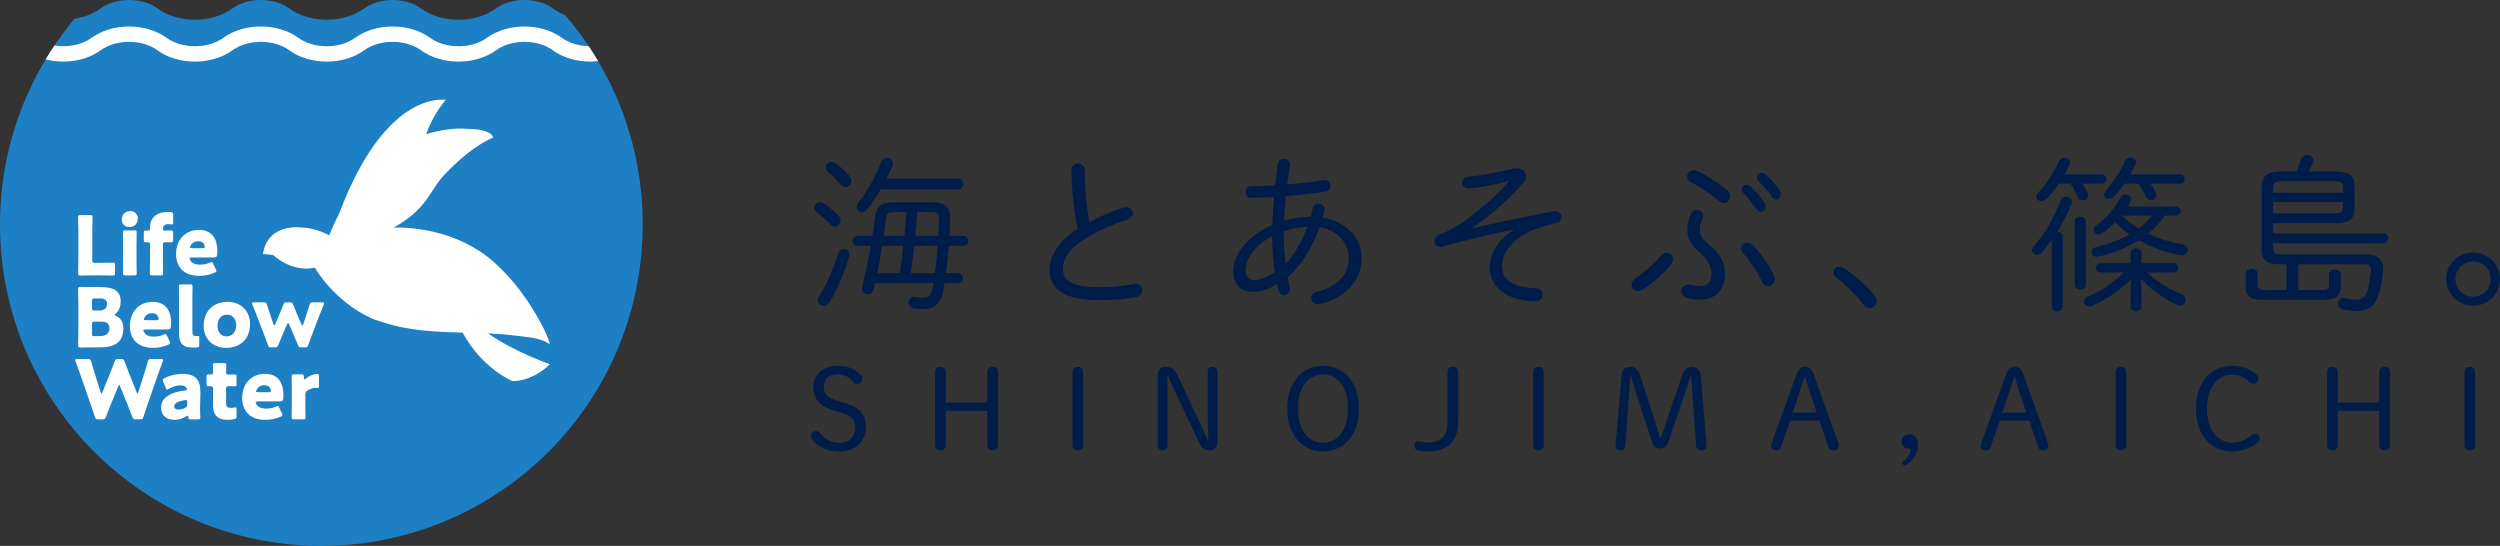 <?xml version="1.0" encoding="iso-8859-1"?>
<!-- Generator: Adobe Illustrator 13.0.0, SVG Export Plug-In . SVG Version: 6.00 Build 14948)  -->
<!DOCTYPE svg PUBLIC "-//W3C//DTD SVG 1.1//EN" "http://www.w3.org/Graphics/SVG/1.1/DTD/svg11.dtd">
<svg version="1.1" id="&#x30EC;&#x30A4;&#x30E4;&#x30FC;_1"
	 xmlns="http://www.w3.org/2000/svg" xmlns:xlink="http://www.w3.org/1999/xlink" x="0px" y="0px" width="467.541px"
	 height="102.083px" viewBox="0 0 467.541 102.083" style="enable-background:new 0 0 467.541 102.083;" xml:space="preserve">
<rect x="0" y="0" width="467.541" height="102.083" fill="#333333" stroke="none"/>
<path style="fill:none;" d="M-829.415,5332.641"/>
<path style="fill:none;" d="M-829.415,5332.641"/>
<path style="fill:none;" d="M-870.055,5344.207"/>
<path style="fill:#EDF7F9;" d="M-829.415,5332.641"/>
<path style="fill:none;" d="M-829.415,5332.641"/>
<path style="fill:none;" d="M-829.415,5332.641"/>
<path style="fill:none;" d="M-829.415,5332.641"/>
<path style="fill:none;" d="M-842.527-5251.469"/>
<path style="fill:none;" d="M-829.415,5332.641"/>
<path style="fill:none;" d="M-829.415,5332.641"/>
<path style="fill:none;" d="M-829.415,5332.641"/>
<g>
	<g>
		<path style="fill:#001D49;" d="M156.796,40.297c0.281,0.312,0.405,0.655,0.405,0.967c0,0.624-0.499,1.153-1.06,1.153
			c-0.312,0-0.624-0.156-0.904-0.468c-0.749-0.842-1.839-1.746-2.432-2.213c-0.374-0.281-0.53-0.624-0.53-0.936
			c0-0.53,0.499-0.998,1.091-0.998c0.25,0,0.499,0.063,0.748,0.218C154.925,38.583,156.079,39.518,156.796,40.297z M157.825,46.532
			c0.53,0,1.029,0.374,1.029,1.06c0,0.156,0,0.312-0.063,0.468c-0.779,2.774-2.276,6.203-3.616,8.417
			c-0.312,0.499-0.748,0.686-1.122,0.686c-0.561,0-1.091-0.437-1.091-1.06c0-0.219,0.094-0.468,0.25-0.749
			c1.34-2.026,2.712-5.268,3.491-7.887C156.889,46.813,157.357,46.532,157.825,46.532z M158.854,32.878
			c0.249,0.312,0.374,0.624,0.374,0.935c0,0.624-0.53,1.154-1.123,1.154c-0.343,0-0.686-0.156-0.966-0.499
			c-0.655-0.842-1.59-1.746-2.213-2.245c-0.374-0.281-0.499-0.624-0.499-0.904c0-0.593,0.53-1.06,1.122-1.06
			c0.218,0,0.437,0.062,0.655,0.218C157.014,31.039,158.199,32.099,158.854,32.878z M177.433,45.971
			c-0.094,1.715-0.312,3.398-0.53,5.112h2.276c0.624,0,0.904,0.468,0.904,0.936s-0.28,0.936-0.904,0.936h-2.525
			c-0.062,0.374-0.125,0.748-0.187,1.122c-0.467,2.712-1.714,3.741-3.959,3.741c-0.717,0-1.278-0.093-1.746-0.187
			c-0.592-0.125-0.873-0.592-0.873-1.06c0-0.592,0.468-1.185,1.216-1.029c0.499,0.094,0.998,0.156,1.372,0.156
			c1.06,0,1.684-0.405,1.933-1.839c0.062-0.281,0.093-0.592,0.156-0.904h-10.911c-0.094,0.374-0.156,0.748-0.25,1.122
			c-0.156,0.623-0.655,0.935-1.153,0.935c-0.624,0-1.216-0.467-1.029-1.278c0.592-2.463,1.153-5.144,1.621-7.763h-2.494
			c-0.592,0-0.904-0.468-0.904-0.935s0.312-0.935,0.904-0.935h2.806c0.218-1.247,0.374-2.463,0.53-3.647
			c0.218-1.746,1.06-2.619,3.305-2.619h7.481c2.4,0,3.242,1.029,3.211,2.93c-0.031,1.123-0.062,2.245-0.125,3.336h2.587
			c0.624,0,0.904,0.468,0.904,0.935s-0.28,0.935-0.904,0.935H177.433z M164.714,35.403c-0.748,1.278-1.59,2.556-2.525,3.741
			c-0.281,0.374-0.655,0.53-0.966,0.53c-0.53,0-0.998-0.437-0.998-0.998c0-0.25,0.093-0.561,0.343-0.873
			c1.621-2.026,3.242-4.832,4.24-7.544c0.187-0.53,0.624-0.748,1.06-0.748c0.562,0,1.123,0.405,1.123,1.029
			c0,0.156-0.031,0.312-0.094,0.468c-0.312,0.779-0.686,1.59-1.091,2.4h13.405c0.623,0,0.935,0.499,0.935,0.998
			c0,0.499-0.312,0.998-0.935,0.998H164.714z M164.963,45.971c-0.25,1.715-0.561,3.429-0.904,5.112h4.177
			c0.312-1.683,0.499-3.397,0.686-5.112H164.963z M167.333,39.674c-1.216,0-1.496,0.249-1.621,1.185
			c-0.125,1.029-0.28,2.12-0.437,3.242h3.866c0.125-1.465,0.281-2.962,0.374-4.427H167.333z M170.98,45.971
			c-0.218,1.715-0.437,3.398-0.655,5.112h4.489c0.249-1.683,0.436-3.397,0.53-5.112H170.98z M175.469,44.101
			c0.063-1.029,0.094-2.089,0.125-3.148c0.031-0.998-0.187-1.278-1.403-1.278h-2.65c-0.125,1.465-0.218,2.961-0.374,4.427H175.469z"
			/>
		<path style="fill:#001D49;" d="M200.381,31.756c0-0.779,0.592-1.185,1.216-1.185s1.278,0.437,1.278,1.309
			c0,3.554,0.343,6.92,0.841,9.664c2.058-1.122,4.365-2.088,6.484-2.743c0.156-0.063,0.312-0.063,0.468-0.063
			c0.717,0,1.185,0.562,1.185,1.154c0,0.467-0.281,0.935-0.967,1.153c-2.618,0.811-5.767,2.213-8.136,3.709
			c-2.868,1.809-3.959,3.772-3.959,5.424c0,2.432,1.684,3.523,6.952,3.523c2.4,0,4.895-0.281,6.359-0.593
			c0.936-0.218,1.497,0.499,1.497,1.216c0,0.53-0.281,1.029-0.935,1.185c-1.777,0.405-4.115,0.624-6.952,0.624
			c-6.92,0-9.414-2.12-9.414-5.768c0-2.463,1.59-5.206,5.237-7.575C200.849,39.674,200.444,35.902,200.381,31.756z"/>
		<path style="fill:#001D49;" d="M237.95,42.043c0.063-1.746,0.156-3.46,0.312-5.206c-1.59,0.094-3.055,0.156-4.333,0.156
			c-0.686,0-1.029-0.53-1.029-1.091c0-0.53,0.343-1.091,1.122-1.091c1.278,0,2.837-0.063,4.458-0.156
			c0.125-1.278,0.312-2.619,0.499-3.99c0.094-0.686,0.592-0.998,1.123-0.998c0.623,0,1.246,0.468,1.122,1.278
			c-0.187,1.247-0.343,2.432-0.499,3.554c2.338-0.188,4.707-0.468,6.766-0.811c0.841-0.125,1.34,0.468,1.34,1.06
			c0,0.499-0.312,0.967-0.998,1.091c-2.182,0.343-4.801,0.655-7.356,0.842c-0.155,1.527-0.249,3.055-0.343,4.583
			c1.59-0.468,3.273-0.686,4.957-0.717c0.124-0.499,0.279-1.029,0.404-1.559c0.156-0.624,0.624-0.904,1.092-0.904
			c0.561,0,1.152,0.405,1.152,1.122c0,0.125-0.03,0.25-0.062,0.374c-0.094,0.374-0.187,0.748-0.312,1.122
			c4.271,0.686,7.295,3.71,7.295,7.575c0,4.146-3.056,7.451-7.763,8.573c-0.156,0.031-0.312,0.063-0.437,0.063
			c-0.779,0-1.247-0.593-1.247-1.185c0-0.499,0.343-0.998,1.091-1.185c3.865-0.936,5.924-3.242,5.924-6.235
			c0-2.836-1.996-5.268-5.425-5.798c-1.278,3.522-3.18,6.858-5.985,9.414c0.125,0.53,0.219,1.06,0.343,1.559
			c0.031,0.156,0.063,0.312,0.063,0.437c0,0.811-0.562,1.31-1.091,1.31c-0.437,0-0.842-0.312-1.029-0.967
			c-0.093-0.374-0.187-0.779-0.28-1.185c-1.465,1.061-3.055,1.497-4.489,1.497c-2.245,0-3.71-1.34-3.71-3.866
			C230.624,48.091,232.65,44.412,237.95,42.043z M234.458,52.393c1.185,0,2.494-0.468,3.959-1.559
			c-0.343-2.275-0.499-4.676-0.499-6.671c-3.772,2.026-4.988,4.645-4.988,6.391C232.962,51.52,233.367,52.361,234.458,52.393z
			 M244.465,42.417c-1.497,0.063-2.962,0.374-4.396,0.842c0,0.218,0,0.468,0,0.717c0,1.59,0.125,3.522,0.374,5.393
			C242.283,47.374,243.561,44.942,244.465,42.417z"/>
		<path style="fill:#001D49;" d="M282.128,33.875c-4.396,1.06-6.111,1.278-7.389,1.372c-0.842,0.063-1.31-0.499-1.31-1.091
			c0-0.499,0.374-1.029,1.122-1.091c1.123-0.093,2.899-0.312,8.542-1.528c0.218-0.062,0.437-0.062,0.624-0.062
			c0.997,0,1.651,0.592,1.651,1.403c0,0.437-0.187,0.935-0.623,1.434c-2.743,3.149-6.235,6.204-9.509,8.355l0.031,0.062
			c3.087-0.748,6.983-1.59,15.15-3.211c1.029-0.187,1.621,0.437,1.621,1.091c0,0.468-0.311,0.966-1.06,1.123
			c-2.026,0.467-4.052,1.122-5.112,1.652c-3.896,1.964-4.957,4.551-4.957,6.329c0,2.4,1.59,3.99,6.391,4.208
			c0.842,0.031,1.217,0.593,1.217,1.185c0,0.624-0.469,1.278-1.372,1.247c-5.487-0.125-8.542-2.712-8.542-6.359
			c0-2.182,0.967-4.676,4.427-6.983L283,42.916c-2.931,0.654-6.359,1.434-9.788,2.275c-1.092,0.25-2.244,0.624-3.367,0.936
			c-0.156,0.031-0.28,0.062-0.437,0.062c-0.686,0-1.153-0.53-1.153-1.122c0-0.468,0.281-0.966,0.967-1.216
			c1.402-0.53,3.055-1.34,4.645-2.494c2.899-2.089,5.799-4.583,8.293-7.389L282.128,33.875z"/>
		<path style="fill:#001D49;" d="M310.656,47.779c0.313-0.374,0.686-0.53,1.029-0.53c0.654,0,1.215,0.53,1.215,1.216
			c0,0.312-0.124,0.654-0.404,0.998c-1.341,1.652-3.367,3.492-5.207,4.676c-0.342,0.218-0.654,0.312-0.935,0.312
			c-0.717,0-1.216-0.562-1.216-1.185c0-0.437,0.219-0.936,0.811-1.31C307.445,50.99,309.253,49.431,310.656,47.779z M316.298,39.923
			c0.25-0.467,0.654-0.654,1.061-0.654c0.592,0,1.184,0.437,1.184,1.06c0,0.156-0.031,0.312-0.125,0.468
			c-0.342,0.686-0.529,1.341-0.529,2.089c0,0.966,0.437,1.808,1.59,2.743c2.557,2.058,3.117,3.71,3.117,5.611
			c0,3.211-1.995,4.801-4.707,4.801c-0.811,0-1.652-0.094-2.369-0.312c-0.748-0.219-1.092-0.779-1.092-1.278
			c0-0.655,0.5-1.247,1.279-1.247c0.155,0,0.311,0.031,0.467,0.063c0.593,0.156,1.123,0.218,1.652,0.218
			c1.434,0,2.244-0.592,2.244-2.244c0-1.372-0.623-2.619-2.088-3.896c-1.902-1.684-2.432-2.993-2.432-4.302
			C315.55,41.856,315.8,40.858,316.298,39.923z M322.908,35.465c0.467,0.405,0.654,0.841,0.654,1.247
			c0,0.686-0.499,1.247-1.154,1.247c-0.311,0-0.623-0.125-0.935-0.374c-1.714-1.434-3.835-2.806-5.175-3.491
			c-0.529-0.281-0.779-0.686-0.779-1.091c0-0.624,0.498-1.185,1.216-1.185c0.218,0,0.468,0.063,0.717,0.187
			C318.98,32.722,321.255,34.094,322.908,35.465z M325.557,46.407c0-0.592,0.53-1.029,1.185-1.029c0.343,0,0.717,0.125,1.06,0.468
			c1.403,1.403,3.118,3.803,3.929,5.642c0.124,0.25,0.155,0.499,0.155,0.717c0,0.779-0.624,1.34-1.247,1.34
			c-0.437,0-0.873-0.28-1.122-0.873c-0.779-1.652-2.338-4.083-3.554-5.361C325.681,47,325.557,46.688,325.557,46.407z
			 M325.712,35.434c0-0.467,0.438-0.873,0.936-0.873c0.219,0,0.468,0.062,0.686,0.28c0.904,0.779,1.965,2.058,2.65,3.117
			c0.156,0.25,0.218,0.468,0.218,0.686c0,0.561-0.437,0.966-0.935,0.966c-0.281,0-0.562-0.125-0.779-0.468
			c-0.748-1.122-1.715-2.275-2.494-3.055C325.806,35.871,325.712,35.652,325.712,35.434z M328.581,33.221
			c0-0.468,0.437-0.904,0.967-0.904c0.218,0,0.468,0.094,0.686,0.312c0.779,0.686,1.933,1.995,2.587,2.993
			c0.156,0.25,0.219,0.468,0.219,0.686c0,0.562-0.437,0.998-0.904,0.998c-0.249,0-0.529-0.125-0.717-0.437
			c-0.654-0.966-1.746-2.245-2.525-2.993C328.674,33.657,328.581,33.439,328.581,33.221z"/>
		<path style="fill:#001D49;" d="M342.863,50.959c0-0.749,0.904-1.435,1.902-0.842c1.839,1.122,4.332,3.335,5.798,5.144
			c0.312,0.405,0.437,0.779,0.437,1.122c0,0.717-0.623,1.247-1.31,1.247c-0.405,0-0.872-0.187-1.216-0.655
			c-1.34-1.808-3.585-4.021-5.144-5.144C342.988,51.582,342.863,51.271,342.863,50.959z"/>
		<path style="fill:#001D49;" d="M383.706,44.88c-0.593,0.842-1.216,1.621-1.839,2.307c-0.313,0.343-0.624,0.468-0.936,0.468
			c-0.499,0-0.904-0.374-0.904-0.873c0-0.249,0.125-0.53,0.374-0.811c1.964-2.182,3.585-4.957,4.956-8.448
			c0.219-0.529,0.624-0.748,1.029-0.748c0.561,0,1.092,0.405,1.092,0.998c0,0.155-0.031,0.343-0.125,0.529
			c-0.748,1.746-1.652,3.492-2.619,5.051c0.53,0,1.029,0.28,1.029,0.904v13.093c0,0.592-0.499,0.904-1.029,0.904
			c-0.498,0-1.028-0.312-1.028-0.904V44.88z M385.046,34.343c-0.687,0.998-1.435,1.964-2.245,2.806
			c-0.343,0.343-0.717,0.468-1.028,0.468c-0.53,0-0.936-0.343-0.936-0.811c0-0.28,0.156-0.623,0.498-0.966
			c1.403-1.434,2.713-3.46,3.711-5.642c0.249-0.53,0.686-0.749,1.09-0.749c0.5,0,0.967,0.343,0.967,0.904
			c0,0.156-0.031,0.343-0.125,0.53c-0.28,0.592-0.561,1.153-0.873,1.715h6.891c0.623,0,0.935,0.436,0.935,0.873
			s-0.312,0.873-0.935,0.873h-3.555c0.313,0.499,0.624,0.998,0.904,1.559c0.125,0.218,0.156,0.436,0.156,0.592
			c0,0.592-0.468,0.966-0.998,0.966c-0.374,0-0.779-0.218-0.998-0.717c-0.404-0.873-0.748-1.59-1.277-2.4H385.046z M390.065,53.234
			c0,0.592-0.499,0.904-1.028,0.904c-0.5,0-1.029-0.312-1.029-0.904V41.419c0-0.624,0.529-0.904,1.029-0.904
			c0.529,0,1.028,0.28,1.028,0.904V53.234z M398.544,52.237c-1.902,1.933-4.738,3.866-7.264,4.957
			c-0.188,0.094-0.405,0.125-0.562,0.125c-0.593,0-0.997-0.437-0.997-0.904c0-0.374,0.218-0.748,0.748-0.966
			c2.213-0.873,4.707-2.463,6.702-4.489h-4.271c-0.593,0-0.904-0.437-0.904-0.873s0.312-0.873,0.904-0.873h5.549v-1.87
			c0-0.624,0.529-0.904,1.028-0.904c0.53,0,1.028,0.28,1.028,0.904v1.87h5.955c0.623,0,0.904,0.437,0.904,0.873
			s-0.281,0.873-0.904,0.873h-4.895c1.715,1.652,4.053,3.148,6.359,4.021c0.592,0.218,0.842,0.655,0.842,1.06
			c0,0.561-0.437,1.091-1.061,1.091c-0.155,0-0.342-0.031-0.529-0.125c-2.588-1.123-5.02-2.93-6.765-4.894l0.093,2.961v2.214
			c0,0.623-0.498,0.966-1.028,0.966c-0.499,0-1.028-0.343-1.028-0.966v-2.183L398.544,52.237z M406.898,38.645
			c0.593,0,0.904,0.405,0.904,0.842c0,0.405-0.312,0.841-0.904,0.841h-2.025c-0.406,0.562-0.842,1.123-1.31,1.652
			c-0.593,0.624-1.216,1.185-1.839,1.715c1.933,0.935,4.084,1.559,6.391,1.964c0.748,0.125,1.06,0.592,1.06,1.028
			c0,0.593-0.53,1.185-1.403,1.029c-2.649-0.468-5.393-1.435-7.762-2.774c-2.275,1.434-4.863,2.431-7.638,3.055
			c-0.748,0.156-1.216-0.343-1.216-0.842c0-0.405,0.25-0.779,0.842-0.935c2.275-0.561,4.427-1.309,6.266-2.369
			c-0.967-0.686-1.901-1.434-2.649-2.338c-0.748,0.779-1.528,1.466-2.4,2.089c-0.28,0.187-0.53,0.25-0.748,0.25
			c-0.53,0-0.904-0.374-0.904-0.842c0-0.312,0.155-0.624,0.53-0.904c1.777-1.278,3.336-3.148,4.52-5.175
			c0.25-0.405,0.624-0.593,0.967-0.593c0.529,0,0.998,0.374,0.998,0.904c0,0.156-0.031,0.343-0.156,0.53
			c-0.188,0.28-0.344,0.592-0.53,0.873H406.898z M397.296,34.343c-0.623,0.873-1.277,1.684-1.9,2.338
			c-0.313,0.343-0.687,0.499-0.998,0.499c-0.499,0-0.873-0.343-0.873-0.811c0-0.28,0.125-0.623,0.437-0.935
			c1.31-1.434,2.494-3.273,3.429-5.299c0.25-0.468,0.686-0.686,1.092-0.686c0.498,0,0.997,0.343,0.997,0.873
			c0,0.156-0.062,0.343-0.155,0.53c-0.281,0.592-0.593,1.185-0.904,1.746h9.228c0.623,0,0.935,0.436,0.935,0.873
			s-0.312,0.873-0.935,0.873h-5.487c0.375,0.499,0.687,1.029,0.904,1.465c0.125,0.25,0.188,0.468,0.188,0.686
			c0,0.561-0.437,0.935-0.936,0.935c-0.405,0-0.811-0.25-1.06-0.779c-0.312-0.655-0.78-1.497-1.31-2.307H397.296z M396.892,40.328
			c0.904,0.936,1.964,1.715,3.055,2.432c0.936-0.717,1.777-1.527,2.525-2.432H396.892z"/>
		<path style="fill:#001D49;" d="M429.816,54.232h4.395c1.061,0,1.341-0.25,1.341-0.966v-1.933c0-0.624,0.562-0.936,1.122-0.936
			c0.53,0,1.092,0.312,1.092,0.936v2.15c0,1.684-0.779,2.588-2.962,2.588h-11.908c-2.183,0-2.931-0.904-2.931-2.588v-2.275
			c0-0.624,0.562-0.936,1.123-0.936c0.561,0,1.121,0.312,1.121,0.936v2.058c0,0.717,0.281,0.966,1.341,0.966h4.053v-4.801h-1.59
			c-2.183,0-3.056-1.029-3.056-2.712V34.967c0-1.84,0.967-2.899,3.305-2.899h3.242c0.313-0.748,0.562-1.496,0.779-2.275
			c0.156-0.562,0.686-0.811,1.186-0.811c0.592,0,1.152,0.343,1.152,0.935c0,0.156-0.031,0.312-0.094,0.499
			c-0.279,0.686-0.529,1.185-0.748,1.652h5.238c2.4,0,3.304,0.936,3.304,2.743v4.208c0,1.808-0.841,2.712-3.304,2.712h-11.908v1.901
			h20.637c0.592,0,0.873,0.468,0.873,0.936c0,0.467-0.281,0.935-0.873,0.935h-20.637v0.811c0,0.873,0.248,1.247,1.434,1.247h15.961
			c2.369,0,3.273,1.153,3.18,2.899c-0.094,1.684-0.375,3.18-0.873,4.77c-0.654,2.058-1.933,2.931-3.928,2.931
			c-0.967,0-1.809-0.094-2.713-0.312c-0.654-0.156-0.903-0.624-0.903-1.06c0-0.624,0.499-1.247,1.278-1.06
			c0.748,0.218,1.434,0.312,2.213,0.312c0.811,0,1.559-0.343,1.964-1.59c0.374-1.185,0.624-2.681,0.687-3.959
			c0.031-0.779-0.313-1.06-1.435-1.06h-12.157V54.232z M438.169,35.029c0-0.904-0.404-1.153-1.683-1.153h-9.695
			c-1.341,0-1.683,0.374-1.683,1.372v0.779h13.061V35.029z M436.487,39.923c0.935-0.031,1.683-0.031,1.683-1.153v-0.997h-13.061
			v2.15H436.487z"/>
		<path style="fill:#001D49;" d="M467.541,52.174c0,2.775-2.244,4.988-5.02,4.988c-2.773,0-5.05-2.213-5.05-4.988
			c0-2.774,2.276-4.957,5.05-4.957C465.296,47.218,467.541,49.4,467.541,52.174z M459.216,52.174c0,1.871,1.403,3.304,3.305,3.304
			c1.84,0,3.273-1.434,3.273-3.304s-1.402-3.273-3.273-3.273C460.651,48.901,459.216,50.304,459.216,52.174z"/>
	</g>
	<g>
		<path style="fill:#001D49;" d="M156.198,76.84c-2.874-0.824-4.079-2.092-4.079-4.543c0-2.325,1.923-3.889,4.607-3.889
			c1.669,0,3.106,0.507,4.29,1.732c0.19,0.212,0.253,0.381,0.253,0.635c0,0.592-0.465,1.014-0.993,1.014
			c-0.275,0-0.507-0.084-0.676-0.295c-0.866-1.1-1.796-1.48-2.874-1.48c-1.669,0-2.663,0.804-2.663,2.283
			c0,1.521,0.824,2.155,2.938,2.769l0.719,0.211c2.896,0.846,4.227,2.028,4.227,4.628c0,2.621-1.986,4.523-4.945,4.523
			c-2.303,0-4.1-0.889-5.072-2.22c-0.19-0.253-0.296-0.485-0.296-0.697c0-0.443,0.507-0.888,0.993-0.888
			c0.275,0,0.507,0.127,0.698,0.359c0.993,1.289,2.219,1.817,3.677,1.817c1.818,0,2.959-1.142,2.959-2.916
			c0-1.479-0.888-2.22-3.022-2.832L156.198,76.84z"/>
		<path style="fill:#001D49;" d="M176.87,76.84v6.383c0,0.634-0.401,1.015-0.993,1.015c-0.613,0-0.993-0.381-0.993-1.015V69.592
			c0-0.635,0.38-0.993,0.993-0.993c0.592,0,0.993,0.358,0.993,0.993v5.685h7.777v-5.685c0-0.635,0.402-0.993,0.972-0.993
			c0.613,0,1.015,0.358,1.015,0.993v13.631c0,0.634-0.401,1.015-1.015,1.015c-0.57,0-0.972-0.381-0.972-1.015V76.84H176.87z"/>
		<path style="fill:#001D49;" d="M200.586,69.592c0-0.635,0.38-0.993,0.993-0.993c0.592,0,0.993,0.358,0.993,0.993v13.631
			c0,0.634-0.401,1.015-0.993,1.015c-0.613,0-0.993-0.381-0.993-1.015V69.592z"/>
		<path style="fill:#001D49;" d="M225.97,82.293c-0.042-1.226-0.105-2.558-0.105-3.783v-8.918c0-0.613,0.317-0.993,0.888-0.993
			c0.549,0,0.93,0.38,0.93,0.993v13.061c0,0.993-0.549,1.585-1.416,1.585c-1.014,0-1.458-0.317-2.05-1.564l-4.417-9.341
			c-0.465-0.972-0.93-2.008-1.353-3.001h-0.148c0.021,1.163,0.042,2.325,0.042,3.487v9.446c0,0.613-0.338,0.973-0.909,0.973
			c-0.55,0-0.909-0.359-0.909-0.973v-13.06c0-0.931,0.507-1.606,1.5-1.606c1.014,0,1.648,0.443,2.198,1.606l4.079,8.643
			c0.528,1.1,1.036,2.346,1.521,3.445H225.97z"/>
		<path style="fill:#001D49;" d="M240.725,76.396c0-5.072,2.938-7.988,6.7-7.988c3.782,0,6.699,2.896,6.699,7.988
			c0,5.136-2.917,8.031-6.699,8.031C243.664,84.428,240.725,81.511,240.725,76.396z M252.095,76.396c0-3.889-1.839-6.361-4.67-6.361
			c-2.832,0-4.672,2.473-4.672,6.361c0,3.931,1.84,6.403,4.672,6.403C250.256,82.8,252.095,80.327,252.095,76.396z"/>
		<path style="fill:#001D49;" d="M272.683,78.996c0,1.712-0.422,2.979-1.373,3.931s-2.346,1.501-4.164,1.501
			c-0.739,0-1.395-0.064-1.986-0.212c-0.422-0.105-0.654-0.401-0.654-0.909c0-0.485,0.274-0.803,0.76-0.803
			c0.191,0,0.719,0.254,1.924,0.254s2.155-0.401,2.705-1.057c0.592-0.697,0.803-1.627,0.803-2.811v-9.299
			c0-0.635,0.402-0.993,0.994-0.993c0.591,0,0.992,0.358,0.992,0.993V78.996z"/>
		<path style="fill:#001D49;" d="M286.72,69.592c0-0.635,0.38-0.993,0.992-0.993c0.592,0,0.994,0.358,0.994,0.993v13.631
			c0,0.634-0.402,1.015-0.994,1.015c-0.612,0-0.992-0.381-0.992-1.015V69.592z"/>
		<path style="fill:#001D49;" d="M304.896,70.395c-0.063,1.015-0.126,2.113-0.211,3.128l-0.719,9.764
			c-0.042,0.655-0.4,0.951-0.93,0.951c-0.549,0-0.908-0.317-0.908-0.782c0-0.063,0-0.169,0.021-0.296l1.098-12.934
			c0.086-1.036,0.677-1.627,1.628-1.627c0.845,0,1.479,0.465,1.817,1.5l2.938,9.088c0.275,0.866,0.55,1.839,0.824,2.726h0.148
			c0.316-0.887,0.612-1.838,0.908-2.684l3.107-9.13c0.358-1.035,0.93-1.5,1.711-1.5c0.994,0,1.648,0.549,1.733,1.585l1.077,12.976
			c0.021,0.147,0.021,0.232,0.021,0.296c0,0.401-0.422,0.782-0.973,0.782c-0.592,0-0.95-0.317-0.992-0.951l-0.677-9.468
			c-0.085-1.12-0.147-2.282-0.232-3.402h-0.147c-0.359,1.12-0.719,2.24-1.078,3.297l-3.043,8.896
			c-0.275,0.804-0.782,1.269-1.564,1.269c-0.781,0-1.246-0.423-1.521-1.289l-2.938-9.003c-0.338-1.015-0.655-2.156-0.951-3.191
			H304.896z"/>
		<path style="fill:#001D49;" d="M336.052,69.803c0.317-0.866,0.782-1.204,1.501-1.204c0.739,0,1.247,0.338,1.563,1.204
			l4.671,13.061c0.063,0.169,0.085,0.317,0.085,0.486c0,0.57-0.465,0.888-1.078,0.888c-0.423,0-0.719-0.254-0.867-0.719l-1.648-4.86
			h-5.494l-1.691,4.881c-0.147,0.444-0.465,0.698-0.845,0.698c-0.571,0-1.036-0.317-1.036-0.804c0-0.169,0.021-0.316,0.085-0.485
			L336.052,69.803z M337.468,70.543c-0.381,1.162-0.719,2.261-1.099,3.381l-1.12,3.233h4.502l-1.078-3.19
			c-0.381-1.142-0.697-2.24-1.057-3.424H337.468z"/>
		<path style="fill:#001D49;" d="M356.217,87.026c-0.232,0-0.465-0.19-0.465-0.465c0-0.147,0.063-0.232,0.212-0.338
			c0.824-0.57,1.31-1.247,1.31-2.071c0-0.189-0.105-0.274-0.358-0.274c-0.719,0-1.311-0.507-1.311-1.311
			c0-0.824,0.634-1.374,1.458-1.374c0.909,0,1.648,0.719,1.648,1.966c0,1.585-0.739,2.769-2.071,3.698
			C356.471,86.963,356.365,87.026,356.217,87.026z"/>
		<path style="fill:#001D49;" d="M375.261,69.803c0.317-0.866,0.782-1.204,1.501-1.204c0.739,0,1.247,0.338,1.563,1.204
			l4.671,13.061c0.063,0.169,0.085,0.317,0.085,0.486c0,0.57-0.465,0.888-1.078,0.888c-0.423,0-0.719-0.254-0.867-0.719l-1.648-4.86
			h-5.494l-1.691,4.881c-0.147,0.444-0.465,0.698-0.845,0.698c-0.571,0-1.036-0.317-1.036-0.804c0-0.169,0.021-0.316,0.085-0.485
			L375.261,69.803z M376.677,70.543c-0.381,1.162-0.719,2.261-1.099,3.381l-1.12,3.233h4.502l-1.078-3.19
			c-0.381-1.142-0.697-2.24-1.057-3.424H376.677z"/>
		<path style="fill:#001D49;" d="M395.66,69.592c0-0.635,0.38-0.993,0.992-0.993c0.592,0,0.994,0.358,0.994,0.993v13.631
			c0,0.634-0.402,1.015-0.994,1.015c-0.612,0-0.992-0.381-0.992-1.015V69.592z"/>
		<path style="fill:#001D49;" d="M421.719,69.781c0.465,0.339,0.655,0.613,0.655,1.036c0,0.486-0.443,0.93-0.908,0.93
			c-0.297,0-0.571-0.063-0.867-0.359c-0.887-0.888-1.944-1.31-3.17-1.31c-2.789,0-4.691,2.473-4.691,6.34
			c0,3.889,1.923,6.34,4.691,6.34c1.353,0,2.536-0.401,3.551-1.311c0.254-0.211,0.465-0.338,0.739-0.338
			c0.465,0,0.909,0.381,0.909,0.846c0,0.295-0.105,0.527-0.359,0.76c-1.395,1.163-3.064,1.713-4.84,1.713
			c-3.783,0-6.742-2.875-6.742-8.01c0-5.114,2.98-8.01,6.742-8.01C419.056,68.408,420.451,68.831,421.719,69.781z"/>
		<path style="fill:#001D49;" d="M437.193,76.84v6.383c0,0.634-0.401,1.015-0.993,1.015c-0.612,0-0.993-0.381-0.993-1.015V69.592
			c0-0.635,0.381-0.993,0.993-0.993c0.592,0,0.993,0.358,0.993,0.993v5.685h7.777v-5.685c0-0.635,0.401-0.993,0.972-0.993
			c0.613,0,1.015,0.358,1.015,0.993v13.631c0,0.634-0.401,1.015-1.015,1.015c-0.57,0-0.972-0.381-0.972-1.015V76.84H437.193z"/>
		<path style="fill:#001D49;" d="M460.91,69.592c0-0.635,0.38-0.993,0.992-0.993c0.592,0,0.994,0.358,0.994,0.993v13.631
			c0,0.634-0.402,1.015-0.994,1.015c-0.612,0-0.992-0.381-0.992-1.015V69.592z"/>
	</g>
	<path style="fill:#1E80C4;" d="M103.386,1.576c-2.878-2.101-7.743-2.102-10.622,0c-3.867,2.822-10.157,2.822-14.024,0
		c-2.879-2.102-7.743-2.102-10.622,0c-3.865,2.822-10.157,2.822-14.024,0c-2.879-2.101-7.743-2.101-10.623,0
		c-3.866,2.823-10.158,2.822-14.023,0c-2.88-2.101-7.745-2.101-10.623,0c-1.394,1.019-3.106,1.663-4.904,1.947
		C5.231,13.945,0,27.354,0,41.984c0,33.191,26.907,60.099,60.098,60.099c33.192,0,60.099-26.907,60.099-60.099
		c0-14.961-5.469-28.644-14.514-39.162C104.859,2.498,104.082,2.085,103.386,1.576"/>
	<path style="fill:#FFFFFF;" d="M110.098,8.639c-1.835-0.052-3.646-0.569-5.011-1.566c-3.865-2.821-10.157-2.821-14.024,0
		c-2.879,2.102-7.743,2.102-10.622,0c-3.867-2.821-10.158-2.821-14.024,0c-2.879,2.103-7.744,2.102-10.623,0
		c-3.866-2.821-10.157-2.821-14.023,0c-2.879,2.102-7.743,2.102-10.622,0c-3.867-2.821-10.159-2.821-14.024,0
		c-1.848,1.349-4.513,1.827-6.946,1.444c-0.57,0.848-1.117,1.712-1.644,2.589c3.484,0.887,7.512,0.325,10.29-1.703
		c2.878-2.101,7.743-2.101,10.623,0c3.865,2.822,10.157,2.823,14.023,0c2.88-2.102,7.744-2.101,10.623,0
		c3.867,2.822,10.159,2.822,14.024,0c2.879-2.102,7.743-2.102,10.622,0c3.867,2.822,10.157,2.822,14.024,0
		c2.879-2.102,7.744-2.101,10.622,0c2.305,1.683,5.471,2.354,8.472,2.03C111.297,10.483,110.709,9.553,110.098,8.639"/>
	<path style="fill:#FFFFFF;" d="M17.196,51.498c-0.703,0-2.049,0.03-2.156,0.03c-0.322,0-0.429-0.107-0.429-0.429
		c0-0.106,0.046-1.805,0.046-2.615v-5.2c0-0.812-0.046-2.57-0.046-2.677c0-0.321,0.092-0.383,0.444-0.383h1.805
		c0.352,0,0.443,0.062,0.443,0.383c0,0.106-0.045,1.865-0.045,2.677v5.414c0,0.383,0.076,0.459,0.458,0.459h1.04
		c0.719,0,2.264-0.03,2.371-0.03c0.321,0,0.382,0.092,0.382,0.443v1.515c0,0.352-0.061,0.443-0.382,0.443
		c-0.107,0-1.652-0.03-2.371-0.03H17.196z"/>
	<path style="fill:#FFFFFF;" d="M25.776,40.821c0,0.933-0.566,1.651-1.575,1.651c-0.811,0-1.423-0.581-1.423-1.392
		c0-0.871,0.551-1.605,1.576-1.605C25.164,39.476,25.776,40.041,25.776,40.821 M23.436,51.498c-0.352,0-0.444-0.062-0.444-0.383
		c0-0.106,0.031-1.591,0.031-2.218v-3.211c0-0.628-0.031-2.112-0.031-2.219c0-0.321,0.092-0.383,0.444-0.383h1.683
		c0.351,0,0.443,0.062,0.443,0.383c0,0.106-0.031,1.591-0.031,2.219v3.211c0,0.627,0.031,2.111,0.031,2.218
		c0,0.321-0.092,0.383-0.443,0.383H23.436z"/>
	<path style="fill:#FFFFFF;" d="M30.059,51.498h-1.591c-0.352,0-0.443-0.062-0.443-0.383c0-0.106,0.03-1.591,0.03-2.218v-3.136
		c0-0.367-0.107-0.459-0.459-0.459h-0.275c-0.367,0-0.428-0.061-0.428-0.443v-1.315c0-0.383,0.061-0.443,0.458-0.443
		c0.153,0,0.291,0.015,0.413,0.015c0.23,0,0.291-0.061,0.291-0.505c0-1.789,1.086-2.966,3.304-2.966
		c0.184,0,0.398,0.015,0.581,0.029c0.352,0.046,0.444,0.138,0.444,0.505v1.407c0,0.291-0.03,0.397-0.214,0.397
		c-0.062,0-0.138-0.015-0.23-0.03c-0.153-0.031-0.306-0.046-0.489-0.046c-0.704,0-0.979,0.413-0.979,0.979
		c0,0.168,0.061,0.229,0.214,0.229h0.627c0.169,0,0.367-0.015,0.612-0.015c0.398,0,0.459,0.061,0.459,0.458v1.301
		c0,0.397-0.061,0.459-0.459,0.459c-0.138,0-0.443-0.016-0.612-0.016h-0.382c-0.383,0-0.459,0.076-0.459,0.459v3.136
		c0,0.627,0.031,2.079,0.031,2.218C30.503,51.437,30.411,51.498,30.059,51.498"/>
	<path style="fill:#FFFFFF;" d="M40.368,50.366c0.061,0.122,0.107,0.229,0.107,0.306c0,0.122-0.092,0.199-0.306,0.306
		c-0.749,0.352-1.759,0.612-2.891,0.612c-3.12,0-4.344-1.882-4.344-4.1c0-2.569,1.652-4.497,4.252-4.497
		c2.126,0,3.458,1.27,3.458,3.992c0,1.04-0.154,1.163-0.613,1.163h-4.221c-0.245,0-0.352,0.045-0.352,0.168
		c0,0.076,0.031,0.153,0.076,0.26c0.306,0.627,0.918,0.918,1.897,0.918c0.673,0,1.316-0.138,1.82-0.383
		c0.138-0.061,0.245-0.106,0.322-0.106c0.122,0,0.183,0.092,0.29,0.32L40.368,50.366z M38.303,46.19c0-0.062,0-0.123-0.031-0.229
		c-0.153-0.644-0.642-0.843-1.208-0.843c-0.658,0-1.147,0.291-1.438,0.872c-0.061,0.122-0.092,0.199-0.092,0.275
		c0,0.107,0.107,0.152,0.352,0.152h2.035C38.196,46.419,38.303,46.374,38.303,46.19"/>
	<path style="fill:#FFFFFF;" d="M17.195,64.96c-0.703,0-2.049,0.03-2.156,0.03c-0.321,0-0.428-0.107-0.428-0.429
		c0-0.106,0.045-1.805,0.045-2.615V56.7c0-0.812-0.045-2.509-0.045-2.616c0-0.321,0.107-0.428,0.428-0.428
		c0.107,0,1.453,0.03,2.156,0.03h1.561c2.386,0,3.808,0.627,3.808,2.646c0,0.887-0.198,1.713-0.933,2.325
		c-0.122,0.106-0.183,0.168-0.183,0.229c0,0.061,0.076,0.106,0.245,0.184c0.795,0.367,1.376,1.101,1.376,2.355
		c0,2.478-1.514,3.533-4.328,3.533H17.195z M17.211,57.618c0,0.382,0.077,0.458,0.459,0.458h0.872c1.025,0,1.468-0.428,1.468-1.284
		c0-0.643-0.428-0.979-1.315-0.979H17.67c-0.382,0-0.459,0.076-0.459,0.459V57.618z M17.211,62.405c0,0.383,0.077,0.459,0.459,0.459
		h0.994c1.132,0,1.805-0.521,1.805-1.453c0-0.796-0.413-1.27-1.545-1.27H17.67c-0.382,0-0.459,0.075-0.459,0.459V62.405z"/>
	<path style="fill:#FFFFFF;" d="M31.727,63.828c0.061,0.122,0.107,0.229,0.107,0.306c0,0.122-0.092,0.199-0.306,0.306
		c-0.749,0.353-1.759,0.612-2.891,0.612c-3.12,0-4.344-1.882-4.344-4.1c0-2.569,1.652-4.497,4.252-4.497
		c2.126,0,3.458,1.27,3.458,3.992c0,1.04-0.154,1.163-0.613,1.163h-4.221c-0.245,0-0.352,0.045-0.352,0.168
		c0,0.076,0.031,0.153,0.076,0.26c0.306,0.628,0.918,0.918,1.897,0.918c0.673,0,1.316-0.138,1.82-0.383
		c0.138-0.061,0.245-0.106,0.322-0.106c0.122,0,0.183,0.092,0.29,0.321L31.727,63.828z M29.662,59.652c0-0.062,0-0.123-0.031-0.229
		c-0.153-0.644-0.642-0.843-1.208-0.843c-0.658,0-1.147,0.291-1.438,0.872c-0.061,0.123-0.092,0.199-0.092,0.275
		c0,0.107,0.107,0.152,0.352,0.152h2.035C29.555,59.881,29.662,59.836,29.662,59.652"/>
	<path style="fill:#FFFFFF;" d="M36.804,64.99c-0.245,0.016-0.49,0.016-0.734,0.016c-1.974,0-2.585-0.842-2.585-2.738v-6.485
		c0-0.627-0.031-2.11-0.031-2.218c0-0.321,0.092-0.383,0.444-0.383h1.667c0.352,0,0.444,0.062,0.444,0.383
		c0,0.107-0.031,1.591-0.031,2.218v6.226c0,0.581,0.153,0.842,0.673,0.842c0.138,0,0.336-0.016,0.382-0.016
		c0.169,0,0.23,0.061,0.23,0.274v1.393C37.263,64.883,37.186,64.96,36.804,64.99"/>
	<path style="fill:#FFFFFF;" d="M46.762,60.585c0,2.723-1.729,4.467-4.497,4.467c-2.432,0-4.176-1.667-4.176-4.1
		c0-2.708,1.713-4.497,4.512-4.497C45.018,56.455,46.762,58.138,46.762,60.585 M40.674,60.982c0,1.102,0.658,1.928,1.667,1.928
		c1.147,0,1.836-0.872,1.836-2.111c0-1.132-0.689-1.957-1.698-1.957C41.301,58.842,40.674,59.744,40.674,60.982"/>
	<path style="fill:#FFFFFF;" d="M52.788,62.727c-0.229,0.535-0.474,1.102-0.749,1.805c-0.153,0.367-0.23,0.429-0.628,0.429h-0.688
		c-0.398,0-0.474-0.062-0.612-0.429c-0.244-0.719-0.474-1.3-0.673-1.835l-1.361-3.534c-0.26-0.657-0.489-1.254-0.872-2.187
		c-0.046-0.123-0.077-0.199-0.077-0.26c0-0.139,0.107-0.169,0.353-0.169h1.85c0.398,0,0.475,0.062,0.597,0.443
		c0.29,0.918,0.489,1.515,0.704,2.157l0.504,1.499c0.046,0.138,0.107,0.199,0.153,0.199c0.061,0,0.122-0.062,0.184-0.199
		l0.749-1.759c0.26-0.612,0.474-1.117,0.78-1.912c0.153-0.367,0.23-0.429,0.627-0.429h0.566c0.398,0,0.474,0.062,0.627,0.429
		c0.322,0.795,0.536,1.3,0.781,1.897l0.78,1.804c0.061,0.138,0.122,0.199,0.168,0.199c0.061,0,0.107-0.062,0.153-0.199l0.505-1.515
		c0.229-0.688,0.413-1.27,0.688-2.172c0.122-0.382,0.199-0.443,0.597-0.443h1.758c0.245,0,0.353,0.03,0.353,0.169
		c0,0.061-0.016,0.152-0.062,0.26c-0.382,0.917-0.627,1.529-0.887,2.218l-1.331,3.487c-0.229,0.597-0.428,1.132-0.673,1.851
		c-0.137,0.367-0.214,0.429-0.612,0.429h-0.688c-0.398,0-0.474-0.062-0.627-0.429c-0.291-0.703-0.505-1.224-0.75-1.79l-0.917-2.11
		c-0.061-0.138-0.123-0.214-0.184-0.214s-0.122,0.076-0.184,0.214L52.788,62.727z"/>
	<path style="fill:#FFFFFF;" d="M20.745,75.577c-0.321,0.795-0.581,1.437-0.948,2.416c-0.138,0.367-0.215,0.429-0.612,0.429h-0.841
		c-0.398,0-0.474-0.062-0.597-0.444c-0.321-0.979-0.535-1.591-0.811-2.416l-1.912-5.507c-0.244-0.704-0.474-1.315-0.902-2.478
		c-0.046-0.122-0.061-0.199-0.061-0.261c0-0.138,0.107-0.168,0.352-0.168h2.05c0.397,0,0.473,0.062,0.581,0.443
		c0.305,1.056,0.474,1.606,0.673,2.249l1.116,3.533c0.061,0.168,0.107,0.245,0.153,0.245s0.092-0.077,0.153-0.23l1.377-3.395
		c0.291-0.72,0.52-1.316,0.933-2.417c0.137-0.367,0.214-0.429,0.612-0.429h0.611c0.398,0,0.475,0.062,0.612,0.429
		c0.398,1.086,0.643,1.713,0.934,2.432l1.346,3.35c0.061,0.153,0.107,0.229,0.152,0.229c0.046,0,0.092-0.076,0.153-0.244
		l1.117-3.503c0.199-0.643,0.367-1.193,0.673-2.249c0.107-0.382,0.184-0.443,0.581-0.443h1.912c0.245,0,0.352,0.03,0.352,0.168
		c0,0.062-0.015,0.139-0.061,0.261c-0.428,1.162-0.658,1.773-0.903,2.478l-1.911,5.507c-0.276,0.811-0.506,1.468-0.811,2.416
		c-0.123,0.383-0.199,0.444-0.597,0.444h-0.856c-0.398,0-0.475-0.062-0.612-0.429c-0.367-0.979-0.627-1.637-0.933-2.401l-1.362-3.35
		c-0.061-0.168-0.107-0.245-0.168-0.245c-0.046,0-0.107,0.077-0.168,0.245L20.745,75.577z"/>
	<path style="fill:#FFFFFF;" d="M35.642,78.422c-0.337,0-0.398-0.046-0.413-0.397c-0.015-0.199-0.046-0.291-0.138-0.291
		c-0.046,0-0.122,0.03-0.214,0.092c-0.688,0.474-1.499,0.688-2.248,0.688c-1.438,0-2.509-0.78-2.509-2.325
		c0-1.912,2.065-2.922,4.512-3.166c0.23-0.016,0.337-0.077,0.337-0.199c0-0.062-0.046-0.152-0.107-0.26
		c-0.184-0.337-0.52-0.505-1.117-0.505c-0.703,0-1.56,0.291-2.187,0.673c-0.138,0.092-0.23,0.138-0.291,0.138
		c-0.107,0-0.168-0.092-0.26-0.306l-0.489-1.209c-0.061-0.137-0.077-0.214-0.077-0.29c0-0.153,0.077-0.229,0.306-0.352
		c0.949-0.475,2.203-0.796,3.35-0.796c2.508,0,3.38,1.132,3.38,3.458l-0.061,2.921c-0.015,0.581,0.046,1.605,0.046,1.805
		c0,0.26-0.092,0.321-0.428,0.321H35.642z M34.77,74.812c-0.046,0-0.214,0.016-0.291,0.031c-1.07,0.184-1.896,0.565-1.896,1.101
		c0,0.475,0.306,0.658,0.856,0.658c0.398,0,0.811-0.122,1.193-0.337c0.306-0.168,0.383-0.29,0.383-0.657l0.015-0.397
		C35.03,74.903,34.984,74.812,34.77,74.812"/>
	<path style="fill:#FFFFFF;" d="M44.238,77.855c0,0.367-0.077,0.459-0.444,0.535c-0.382,0.077-0.78,0.123-1.193,0.123
		c-2.095,0-2.753-1.071-2.753-2.692v-3.136c0-0.382-0.138-0.459-0.551-0.459h-0.26c-0.367,0-0.413-0.076-0.413-0.443v-1.315
		c0-0.336,0.046-0.443,0.337-0.443c0.137,0,0.352,0.015,0.55,0.015c0.214,0,0.337-0.091,0.337-0.367v-0.244
		c0-0.429-0.031-0.948-0.031-1.147c0-0.321,0.108-0.383,0.459-0.383h1.591c0.337,0,0.444,0.062,0.444,0.337
		c0,0.199-0.031,0.979-0.031,1.347c0,0.397,0.061,0.458,0.444,0.458h0.505c0.168,0,0.428-0.015,0.55-0.015
		c0.397,0,0.459,0.06,0.459,0.459v1.3c0,0.352-0.046,0.459-0.337,0.459c-0.199,0-0.474-0.016-0.672-0.016h-0.49
		c-0.382,0-0.459,0.077-0.459,0.459v2.738c0,0.627,0.26,0.856,0.949,0.856c0.198,0,0.382-0.03,0.581-0.062
		c0.107-0.03,0.183-0.046,0.244-0.046c0.153,0,0.184,0.107,0.184,0.383V77.855z"/>
	<path style="fill:#FFFFFF;" d="M52.727,77.29c0.061,0.122,0.107,0.229,0.107,0.306c0,0.121-0.092,0.198-0.306,0.306
		c-0.749,0.353-1.759,0.612-2.891,0.612c-3.12,0-4.344-1.882-4.344-4.1c0-2.57,1.652-4.497,4.252-4.497
		c2.126,0,3.458,1.27,3.458,3.992c0,1.04-0.154,1.162-0.613,1.162h-4.221c-0.245,0-0.352,0.046-0.352,0.169
		c0,0.076,0.031,0.153,0.076,0.26c0.306,0.627,0.918,0.918,1.897,0.918c0.673,0,1.316-0.138,1.82-0.383
		c0.138-0.061,0.245-0.106,0.322-0.106c0.122,0,0.183,0.092,0.29,0.321L52.727,77.29z M50.662,73.113c0-0.061,0-0.122-0.031-0.229
		c-0.153-0.643-0.642-0.842-1.208-0.842c-0.658,0-1.147,0.291-1.438,0.872c-0.061,0.123-0.092,0.198-0.092,0.275
		c0,0.106,0.107,0.153,0.352,0.153h2.035C50.555,73.344,50.662,73.297,50.662,73.113"/>
	<path style="fill:#FFFFFF;" d="M57.101,75.821c0,0.627,0.031,2.111,0.031,2.218c0,0.321-0.092,0.383-0.444,0.383H54.99
		c-0.352,0-0.444-0.062-0.444-0.383c0-0.106,0.031-1.591,0.031-2.218v-3.212c0-0.627-0.031-2.111-0.031-2.218
		c0-0.321,0.092-0.382,0.444-0.382h1.331c0.398,0,0.459,0.061,0.505,0.458l0.015,0.184c0.015,0.199,0.046,0.306,0.137,0.306
		c0.046,0,0.138-0.046,0.246-0.153c0.688-0.627,1.605-0.871,2.126-0.871c0.244,0,0.306,0.106,0.306,0.428v1.836
		c0,0.168-0.016,0.367-0.215,0.367c-0.107,0-0.321-0.031-0.413-0.031c-0.428,0-0.948,0.107-1.56,0.521
		c-0.275,0.184-0.367,0.352-0.367,0.688V75.821z"/>
	<path style="fill:#FFFFFF;" d="M96.562,62.788c1.963,0.257,4.693,0.356,6.29,1.634c-0.315-1.265-0.933-2.52-1.54-3.679
		c-2.253-4.306-5.298-8.501-8.983-11.765c-4.983-4.412-12.045-6.551-18.73-6.421c2.1-1.117,4.003-2.588,5.513-4.395
		c1.582-1.893,2.591-4.192,4.41-5.907c0,0,4.214-4.601,8.687-6.533c0,0-0.015-1.573-4.888-1.627c0,0-3.232-0.393-7.616,1.012
		c0.534-1.539,1.623-4.024,3.648-6.426c0,0-11.125-2.137-19.91,21.226c-0.661,1.264-1.295,2.626-1.893,4.097
		c0,0-2.462-1.404-5.101-1.441c0,0-6.343-1.014-7.278,4.934l1.919,0.197c0,0,3.372,3.318,7.792,2.366c0,0,3.515,6.274,10.651,9.492
		c0.641,0.302,1.402,0.483,2.074,0.709c4.797,1.612,9.85,1.811,14.91,1.944c3.804,6.926,9.374,9.08,9.374,9.08
		c4.009-0.079,6.939-3.153,6.939-3.153c-5.47-2.041-9.142-4.097-11.551-5.776C93.053,62.435,94.817,62.56,96.562,62.788"/>
</g>
<path style="fill:none;" d="M-829.415,5332.641"/>
<path style="fill:none;" d="M-829.415,5332.641"/>
<path style="fill:none;" d="M-829.415,5332.641"/>
<path style="fill:none;" d="M-829.415,5332.641"/>
<path style="fill:none;" d="M-829.415,5332.641"/>
<path style="fill:none;" d="M-829.415,5332.641"/>
<path style="fill:none;" d="M-829.415,5332.641"/>
<path style="fill:none;" d="M-829.415,5332.641"/>
<path style="fill:none;" d="M-829.415,5332.641"/>
<path style="fill:none;" d="M-829.415,5332.641"/>
<path style="fill:none;" d="M-829.415,5332.641"/>
<path style="fill:none;" d="M-829.415,5332.641"/>
<path style="fill:none;" d="M-829.415,5332.641"/>
<path style="fill:none;" d="M-829.415,5332.641"/>
<path style="fill:none;" d="M-829.415,5332.641"/>
<path style="fill:none;" d="M-829.415,5332.641"/>
<path style="fill:none;" d="M-829.415,5332.641"/>
<path style="fill:none;" d="M-829.415,5332.641"/>
<path style="fill:none;" d="M-829.415,5332.641"/>
<path style="fill:none;" d="M-829.415,5332.641"/>
<path style="fill:none;" d="M-829.415,5332.641"/>
<path style="fill:none;" d="M-829.415,5332.641"/>
<path style="fill:none;" d="M-829.415,5332.641"/>
<path style="fill:none;" d="M-829.415,5332.641"/>
<path style="fill:none;" d="M-829.415,5332.641"/>
<path style="fill:none;" d="M-829.415,5332.641"/>
<path style="fill:none;" d="M-829.415,5332.641"/>
<path style="fill:none;" d="M-829.415,5332.641"/>
<path style="fill:none;" d="M-829.415,5332.641"/>
<path style="fill:none;" d="M-829.415,5332.641"/>
<path style="fill:none;" d="M-829.415,5332.641"/>
<path style="fill:none;" d="M-829.415,5332.641"/>
<path style="fill:none;" d="M-829.415,5332.641"/>
<path style="fill:none;" d="M-829.415,5332.641"/>
<path style="fill:none;" d="M-829.415,5332.641"/>
<path style="fill:none;" d="M-829.415,5332.641"/>
<path style="fill:none;" d="M-829.415,5332.641"/>
<path style="fill:none;" d="M-829.415,5332.641"/>
<path style="fill:none;" d="M-829.415,5332.641"/>
<path style="fill:none;" d="M-829.415,5332.641"/>
<path style="fill:none;" d="M-829.415,5332.641"/>
<path style="fill:none;" d="M-829.415,5332.641"/>
<path style="fill:none;" d="M-829.415,5332.641"/>
<path style="fill:none;" d="M-829.415,5332.641"/>
<path style="fill:none;" d="M-829.415,5332.641"/>
<path style="fill:none;" d="M-829.415,5332.641"/>
<path style="fill:none;" d="M-829.415,5332.641"/>
<path style="fill:none;" d="M-829.415,5332.641"/>
<path style="fill:none;" d="M-829.415,5332.641"/>
<path style="fill:none;" d="M-829.415,5332.641"/>
<path style="fill:none;" d="M-829.415,5332.641"/>
<path style="fill:none;" d="M-829.415,5332.641"/>
<path style="fill:none;" d="M-829.415,5332.641"/>
<path style="fill:none;" d="M-829.415,5332.641"/>
</svg>
